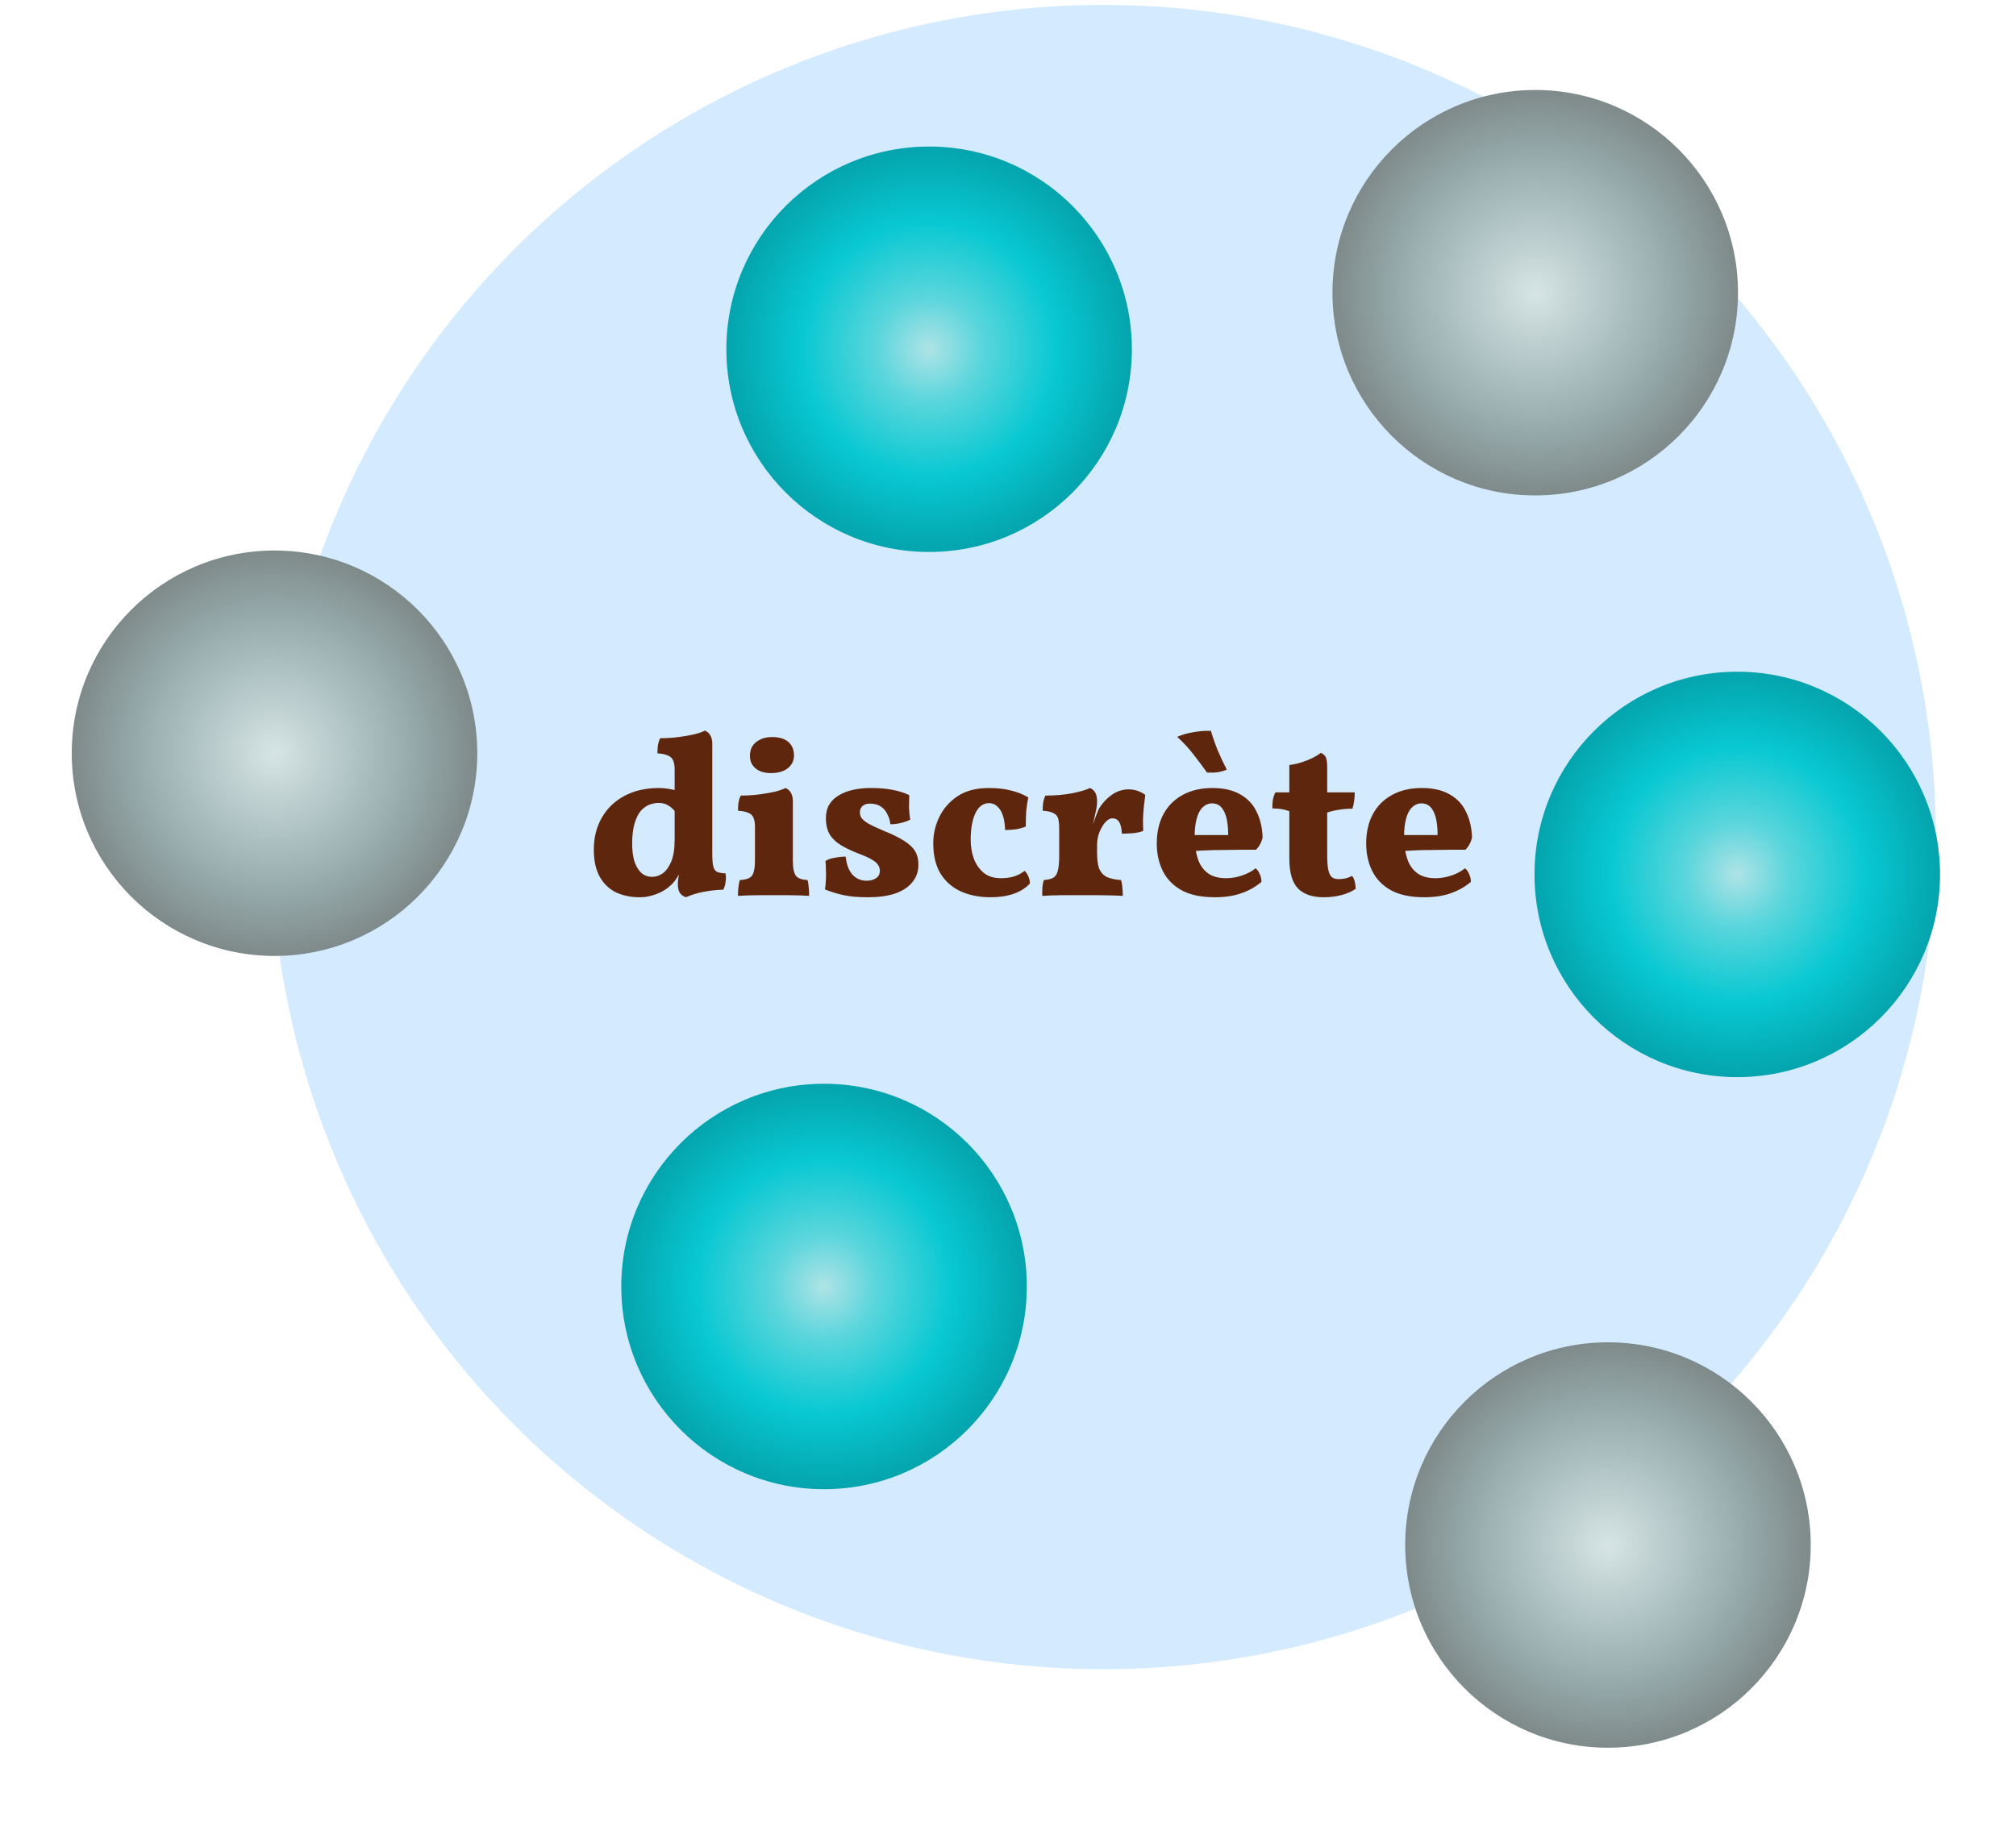 <svg width="281" height="254" viewBox="0 0 281 254" fill="none" xmlns="http://www.w3.org/2000/svg">
<circle cx="153.806" cy="116.704" r="116.024" fill="#D4EBFF"/>
<g filter="url(#filter0_d_502_3134)">
<path d="M132.505 71.286C148.114 71.286 160.767 58.632 160.767 43.023C160.767 27.414 148.114 14.761 132.505 14.761C116.896 14.761 104.242 27.414 104.242 43.023C104.242 58.632 116.896 71.286 132.505 71.286Z" fill="url(#paint0_radial_502_3134)"/>
</g>
<g filter="url(#filter1_d_502_3134)">
<path d="M117.861 201.954C133.47 201.954 146.124 189.3 146.124 173.691C146.124 158.082 133.47 145.429 117.861 145.429C102.252 145.429 89.598 158.082 89.598 173.691C89.598 189.3 102.252 201.954 117.861 201.954Z" fill="url(#paint1_radial_502_3134)"/>
</g>
<g filter="url(#filter2_d_502_3134)">
<path d="M227.126 238C242.735 238 255.389 225.347 255.389 209.738C255.389 194.129 242.735 181.475 227.126 181.475C211.517 181.475 198.864 194.129 198.864 209.738C198.864 225.347 211.517 238 227.126 238Z" fill="url(#paint2_radial_502_3134)"/>
</g>
<g filter="url(#filter3_d_502_3134)">
<path d="M41.263 127.608C56.872 127.608 69.525 114.955 69.525 99.346C69.525 83.737 56.872 71.083 41.263 71.083C25.654 71.083 13 83.737 13 99.346C13 114.955 25.654 127.608 41.263 127.608Z" fill="url(#paint3_radial_502_3134)"/>
</g>
<g filter="url(#filter4_d_502_3134)">
<path d="M216.988 63.401C232.597 63.401 245.251 50.747 245.251 35.138C245.251 19.529 232.597 6.876 216.988 6.876C201.379 6.876 188.726 19.529 188.726 35.138C188.726 50.747 201.379 63.401 216.988 63.401Z" fill="url(#paint4_radial_502_3134)"/>
</g>
<g filter="url(#filter5_d_502_3134)">
<path d="M91.825 105.864C92.273 105.864 92.689 105.896 93.073 105.96C93.479 106.024 93.895 106.109 94.321 106.216V109.416C93.98 108.946 93.607 108.584 93.201 108.328C92.817 108.072 92.348 107.944 91.793 107.944C91.409 107.944 91.004 108.018 90.577 108.168C90.151 108.317 89.745 108.594 89.361 109C88.999 109.405 88.7 109.992 88.465 110.76C88.231 111.506 88.113 112.477 88.113 113.672C88.113 114.525 88.209 115.304 88.401 116.008C88.615 116.69 88.924 117.234 89.329 117.64C89.756 118.045 90.279 118.248 90.897 118.248C91.409 118.248 91.9 118.088 92.369 117.768C92.839 117.426 93.233 116.882 93.553 116.136C93.873 115.368 94.033 114.354 94.033 113.096L95.409 116.328C95.025 117.224 94.663 117.928 94.321 118.44C94.001 118.93 93.671 119.304 93.329 119.56C93.095 119.794 92.764 120.029 92.337 120.264C91.932 120.498 91.452 120.69 90.897 120.84C90.364 121.01 89.788 121.096 89.169 121.096C87.953 121.096 86.855 120.872 85.873 120.424C84.913 119.954 84.156 119.229 83.601 118.248C83.047 117.266 82.769 116.008 82.769 114.472C82.769 112.765 83.143 111.272 83.889 109.992C84.636 108.69 85.692 107.677 87.057 106.952C88.423 106.226 90.012 105.864 91.825 105.864ZM99.281 115.016C99.281 115.762 99.324 116.338 99.409 116.744C99.495 117.128 99.665 117.394 99.921 117.544C100.199 117.672 100.604 117.746 101.137 117.768C101.201 118.173 101.201 118.568 101.137 118.952C101.095 119.336 100.988 119.698 100.817 120.04C99.943 120.061 99.047 120.157 98.129 120.328C97.233 120.498 96.391 120.754 95.601 121.096C95.196 120.946 94.908 120.733 94.737 120.456C94.567 120.157 94.481 119.762 94.481 119.272C94.481 118.845 94.535 118.408 94.641 117.96C94.748 117.49 94.887 117 95.057 116.488L99.281 115.016ZM99.281 102.6V116.616H94.033V102.6H99.281ZM98.257 97.864C98.577 97.992 98.823 98.205 98.993 98.504C99.185 98.802 99.281 99.208 99.281 99.72V103.624H94.033V103.272C94.033 102.781 93.969 102.376 93.841 102.056C93.713 101.736 93.479 101.501 93.137 101.352C92.796 101.181 92.295 101.074 91.633 101.032C91.633 100.669 91.655 100.306 91.697 99.944C91.761 99.56 91.868 99.218 92.017 98.92C92.892 98.92 93.745 98.866 94.577 98.76C95.409 98.653 96.145 98.525 96.785 98.376C97.447 98.205 97.937 98.034 98.257 97.864ZM102.863 120.904C102.863 120.456 102.884 120.05 102.927 119.688C102.97 119.304 103.034 118.973 103.119 118.696C103.972 118.653 104.538 118.45 104.815 118.088C105.092 117.704 105.231 116.978 105.231 115.912V111.272C105.231 110.781 105.167 110.376 105.039 110.056C104.932 109.736 104.708 109.501 104.367 109.352C104.026 109.181 103.524 109.074 102.863 109.032C102.863 108.669 102.884 108.306 102.927 107.944C102.991 107.56 103.098 107.218 103.247 106.92C104.122 106.92 104.975 106.866 105.807 106.76C106.639 106.653 107.375 106.525 108.015 106.376C108.676 106.205 109.167 106.034 109.487 105.864C109.807 105.992 110.052 106.205 110.223 106.504C110.415 106.802 110.511 107.208 110.511 107.72V115.912C110.511 116.978 110.65 117.704 110.927 118.088C111.204 118.45 111.748 118.653 112.559 118.696C112.644 118.973 112.698 119.304 112.719 119.688C112.762 120.072 112.783 120.477 112.783 120.904C112.506 120.882 112.1 120.861 111.567 120.84C111.034 120.84 110.436 120.829 109.775 120.808C109.135 120.808 108.484 120.808 107.823 120.808C107.183 120.808 106.532 120.808 105.871 120.808C105.21 120.829 104.612 120.84 104.079 120.84C103.567 120.861 103.162 120.882 102.863 120.904ZM107.439 103.784C106.564 103.784 105.86 103.57 105.327 103.144C104.794 102.696 104.527 102.109 104.527 101.384C104.527 100.552 104.815 99.912 105.391 99.464C105.988 98.994 106.724 98.76 107.599 98.76C108.602 98.76 109.359 98.984 109.871 99.432C110.404 99.88 110.671 100.52 110.671 101.352C110.671 102.056 110.383 102.642 109.807 103.112C109.231 103.56 108.442 103.784 107.439 103.784ZM126.735 106.856C126.714 107.41 126.703 107.986 126.703 108.584C126.724 109.16 126.778 109.725 126.863 110.28C126.543 110.45 126.127 110.6 125.615 110.728C125.124 110.856 124.623 110.92 124.111 110.92C124.047 110.386 123.898 109.906 123.663 109.48C123.45 109.032 123.14 108.68 122.735 108.424C122.351 108.168 121.85 108.04 121.231 108.04C120.804 108.04 120.463 108.157 120.207 108.392C119.972 108.605 119.855 108.893 119.855 109.256C119.855 109.512 119.919 109.757 120.047 109.992C120.196 110.226 120.506 110.493 120.975 110.792C121.466 111.069 122.212 111.421 123.215 111.848C124.431 112.338 125.38 112.808 126.063 113.256C126.767 113.704 127.268 114.184 127.567 114.696C127.866 115.208 128.015 115.826 128.015 116.552C128.015 117.512 127.727 118.333 127.151 119.016C126.596 119.698 125.796 120.221 124.751 120.584C123.706 120.925 122.447 121.096 120.975 121.096C119.631 121.096 118.511 121 117.615 120.808C116.719 120.616 115.844 120.349 114.991 120.008C115.055 119.581 115.098 119.133 115.119 118.664C115.14 118.173 115.14 117.704 115.119 117.256C115.119 116.786 115.098 116.381 115.055 116.04C115.375 115.826 115.802 115.677 116.335 115.592C116.89 115.485 117.402 115.432 117.871 115.432C117.999 116.541 118.319 117.384 118.831 117.96C119.364 118.514 120.015 118.792 120.783 118.792C121.316 118.792 121.754 118.674 122.095 118.44C122.458 118.205 122.639 117.864 122.639 117.416C122.639 117.096 122.554 116.818 122.383 116.584C122.234 116.328 121.946 116.082 121.519 115.848C121.114 115.592 120.506 115.314 119.695 115.016C118.756 114.653 117.946 114.269 117.263 113.864C116.58 113.458 116.047 112.957 115.663 112.36C115.3 111.762 115.119 110.994 115.119 110.056C115.119 109.33 115.268 108.712 115.567 108.2C115.887 107.666 116.335 107.229 116.911 106.888C117.487 106.546 118.148 106.29 118.895 106.12C119.663 105.949 120.484 105.864 121.359 105.864C122.554 105.864 123.567 105.949 124.399 106.12C125.231 106.269 126.01 106.514 126.735 106.856ZM143.554 119.176C142.999 119.794 142.242 120.274 141.282 120.616C140.343 120.936 139.276 121.096 138.082 121.096C136.503 121.096 135.106 120.818 133.89 120.264C132.695 119.709 131.756 118.877 131.074 117.768C130.412 116.658 130.082 115.25 130.082 113.544C130.082 112.264 130.37 111.037 130.946 109.864C131.522 108.69 132.375 107.73 133.506 106.984C134.658 106.237 136.087 105.864 137.794 105.864C139.01 105.864 140.055 105.981 140.93 106.216C141.826 106.429 142.626 106.749 143.33 107.176C143.202 107.773 143.106 108.392 143.042 109.032C142.999 109.672 142.978 110.408 142.978 111.24C142.572 111.41 142.103 111.538 141.57 111.624C141.058 111.688 140.567 111.72 140.098 111.72C140.055 110.482 139.831 109.554 139.426 108.936C139.02 108.296 138.498 107.976 137.858 107.976C137.026 107.976 136.386 108.456 135.938 109.416C135.511 110.354 135.298 111.581 135.298 113.096C135.298 113.97 135.436 114.824 135.714 115.656C136.012 116.466 136.471 117.138 137.09 117.672C137.708 118.184 138.519 118.44 139.522 118.44C140.204 118.44 140.823 118.354 141.378 118.184C141.932 117.992 142.412 117.736 142.818 117.416C143.031 117.608 143.202 117.864 143.33 118.184C143.479 118.482 143.554 118.813 143.554 119.176ZM152.917 114.92C152.917 115.837 153.013 116.562 153.205 117.096C153.419 117.608 153.76 117.992 154.229 118.248C154.72 118.482 155.392 118.632 156.245 118.696C156.352 118.994 156.416 119.346 156.437 119.752C156.48 120.136 156.501 120.52 156.501 120.904C156.117 120.882 155.627 120.861 155.029 120.84C154.432 120.84 153.792 120.829 153.109 120.808C152.448 120.808 151.797 120.808 151.157 120.808C150.112 120.808 149.035 120.808 147.925 120.808C146.816 120.829 145.931 120.861 145.269 120.904C145.269 120.392 145.28 119.965 145.301 119.624C145.344 119.261 145.408 118.952 145.493 118.696C146.069 118.653 146.507 118.546 146.805 118.376C147.125 118.184 147.339 117.853 147.445 117.384C147.573 116.914 147.637 116.221 147.637 115.304V113.544H152.917V114.92ZM152.917 111.368V114.184H147.637V110.728L152.917 107.752C152.917 108.178 152.853 108.658 152.725 109.192C152.619 109.725 152.469 110.397 152.277 111.208L152.917 111.368ZM152.213 111.304C152.363 110.877 152.533 110.397 152.725 109.864C152.917 109.309 153.088 108.904 153.237 108.648C153.707 107.901 154.293 107.282 154.997 106.792C155.701 106.301 156.48 106.056 157.333 106.056C158.165 106.056 158.933 106.312 159.637 106.824C159.573 107.272 159.509 107.794 159.445 108.392C159.381 108.989 159.339 109.597 159.317 110.216C159.317 110.813 159.328 111.357 159.349 111.848C158.987 111.997 158.507 112.104 157.909 112.168C157.312 112.21 156.8 112.232 156.373 112.232C156.331 111.464 156.203 110.92 155.989 110.6C155.776 110.258 155.456 110.088 155.029 110.088C154.731 110.088 154.411 110.269 154.069 110.632C153.749 110.994 153.472 111.464 153.237 112.04C153.024 112.594 152.917 113.192 152.917 113.832L152.213 111.304ZM147.637 114.184V111.72C147.637 111.058 147.595 110.546 147.509 110.184C147.424 109.821 147.211 109.554 146.869 109.384C146.549 109.192 146.037 109.074 145.333 109.032C145.333 108.669 145.355 108.306 145.397 107.944C145.461 107.56 145.568 107.218 145.717 106.92C147.061 106.92 148.299 106.813 149.429 106.6C150.581 106.365 151.413 106.12 151.925 105.864C152.245 105.992 152.491 106.205 152.661 106.504C152.832 106.802 152.917 107.218 152.917 107.752L147.637 114.184ZM169.334 121.096C167.414 121.096 165.857 120.765 164.662 120.104C163.489 119.442 162.625 118.546 162.07 117.416C161.515 116.285 161.238 115.016 161.238 113.608C161.238 112.029 161.547 110.664 162.166 109.512C162.785 108.36 163.681 107.464 164.854 106.824C166.027 106.184 167.403 105.864 168.982 105.864C170.561 105.864 171.862 106.162 172.886 106.76C173.91 107.336 174.667 108.146 175.158 109.192C175.67 110.216 175.947 111.41 175.99 112.776C175.819 113.48 175.51 114.045 175.062 114.472C174.443 114.472 173.739 114.472 172.95 114.472C172.161 114.472 171.329 114.482 170.454 114.504C169.601 114.504 168.726 114.525 167.83 114.568C166.955 114.61 166.113 114.664 165.302 114.728V112.424H171.19C171.19 110.973 170.998 109.874 170.614 109.128C170.251 108.381 169.697 108.008 168.95 108.008C168.459 108.008 168.022 108.189 167.638 108.552C167.275 108.893 166.998 109.416 166.806 110.12C166.614 110.802 166.518 111.656 166.518 112.68C166.518 113.789 166.657 114.781 166.934 115.656C167.211 116.53 167.67 117.213 168.31 117.704C168.95 118.194 169.814 118.44 170.902 118.44C171.649 118.44 172.395 118.312 173.142 118.056C173.889 117.8 174.507 117.469 174.998 117.064C175.211 117.192 175.403 117.448 175.574 117.832C175.745 118.194 175.83 118.568 175.83 118.952C174.998 119.656 174.049 120.189 172.982 120.552C171.937 120.914 170.721 121.096 169.334 121.096ZM168.246 103.72C167.606 102.824 166.977 101.981 166.358 101.192C165.739 100.381 164.982 99.56 164.086 98.728C164.769 98.429 165.515 98.216 166.326 98.088C167.137 97.938 167.958 97.874 168.79 97.896C169.025 98.728 169.334 99.624 169.718 100.584C170.123 101.544 170.55 102.45 170.998 103.304C170.657 103.453 170.262 103.57 169.814 103.656C169.387 103.72 168.865 103.741 168.246 103.72ZM184.513 121.096C182.934 121.096 181.74 120.69 180.929 119.88C180.118 119.048 179.713 117.65 179.713 115.688V109.096C179.372 108.968 179.009 108.872 178.625 108.808C178.262 108.744 177.836 108.712 177.345 108.712C177.345 108.285 177.366 107.901 177.409 107.56C177.473 107.197 177.59 106.834 177.761 106.472H179.713V102.664C180.545 102.557 181.356 102.344 182.145 102.024C182.956 101.704 183.606 101.352 184.097 100.968C184.438 101.096 184.673 101.298 184.801 101.576C184.929 101.853 184.993 102.344 184.993 103.048V106.472H188.833C188.833 106.941 188.801 107.357 188.737 107.72C188.694 108.061 188.62 108.402 188.513 108.744C187.83 108.744 187.19 108.797 186.593 108.904C186.017 108.989 185.484 109.117 184.993 109.288V115.208C184.993 116.125 185.046 116.829 185.153 117.32C185.26 117.789 185.43 118.12 185.665 118.312C185.9 118.482 186.198 118.568 186.561 118.568C186.881 118.568 187.201 118.536 187.521 118.472C187.862 118.386 188.182 118.269 188.481 118.12C188.78 118.546 188.94 119.144 188.961 119.912C188.513 120.253 187.873 120.541 187.041 120.776C186.23 120.989 185.388 121.096 184.513 121.096ZM198.522 121.096C196.602 121.096 195.044 120.765 193.85 120.104C192.676 119.442 191.812 118.546 191.258 117.416C190.703 116.285 190.426 115.016 190.426 113.608C190.426 112.029 190.735 110.664 191.354 109.512C191.972 108.36 192.868 107.464 194.042 106.824C195.215 106.184 196.591 105.864 198.17 105.864C199.748 105.864 201.05 106.162 202.074 106.76C203.098 107.336 203.855 108.146 204.346 109.192C204.858 110.216 205.135 111.41 205.178 112.776C205.007 113.48 204.698 114.045 204.25 114.472C203.631 114.472 202.927 114.472 202.138 114.472C201.348 114.472 200.516 114.482 199.642 114.504C198.788 114.504 197.914 114.525 197.018 114.568C196.143 114.61 195.3 114.664 194.49 114.728V112.424H200.378C200.378 110.973 200.186 109.874 199.802 109.128C199.439 108.381 198.884 108.008 198.138 108.008C197.647 108.008 197.21 108.189 196.826 108.552C196.463 108.893 196.186 109.416 195.994 110.12C195.802 110.802 195.706 111.656 195.706 112.68C195.706 113.789 195.844 114.781 196.122 115.656C196.399 116.53 196.858 117.213 197.498 117.704C198.138 118.194 199.002 118.44 200.09 118.44C200.836 118.44 201.583 118.312 202.33 118.056C203.076 117.8 203.695 117.469 204.186 117.064C204.399 117.192 204.591 117.448 204.762 117.832C204.932 118.194 205.018 118.568 205.018 118.952C204.186 119.656 203.236 120.189 202.17 120.552C201.124 120.914 199.908 121.096 198.522 121.096Z" fill="#5F260E"/>
</g>
<g filter="url(#filter6_d_502_3134)">
<path d="M245.15 144.505C260.759 144.505 273.412 131.851 273.412 116.242C273.412 100.633 260.759 87.98 245.15 87.98C229.541 87.98 216.887 100.633 216.887 116.242C216.887 131.851 229.541 144.505 245.15 144.505Z" fill="url(#paint5_radial_502_3134)"/>
</g>
<defs>
<filter id="filter0_d_502_3134" x="91.242" y="10.431" width="76.525" height="76.525" filterUnits="userSpaceOnUse" color-interpolation-filters="sRGB">
<feFlood flood-opacity="0" result="BackgroundImageFix"/>
<feColorMatrix in="SourceAlpha" type="matrix" values="0 0 0 0 0 0 0 0 0 0 0 0 0 0 0 0 0 0 127 0" result="hardAlpha"/>
<feOffset dx="-3" dy="5.67"/>
<feGaussianBlur stdDeviation="5"/>
<feColorMatrix type="matrix" values="0 0 0 0 0.114 0 0 0 0 0.114 0 0 0 0 0.106 0 0 0 0.5 0"/>
<feBlend mode="normal" in2="BackgroundImageFix" result="effect1_dropShadow_502_3134"/>
<feBlend mode="normal" in="SourceGraphic" in2="effect1_dropShadow_502_3134" result="shape"/>
</filter>
<filter id="filter1_d_502_3134" x="76.598" y="141.099" width="76.525" height="76.525" filterUnits="userSpaceOnUse" color-interpolation-filters="sRGB">
<feFlood flood-opacity="0" result="BackgroundImageFix"/>
<feColorMatrix in="SourceAlpha" type="matrix" values="0 0 0 0 0 0 0 0 0 0 0 0 0 0 0 0 0 0 127 0" result="hardAlpha"/>
<feOffset dx="-3" dy="5.67"/>
<feGaussianBlur stdDeviation="5"/>
<feColorMatrix type="matrix" values="0 0 0 0 0.114 0 0 0 0 0.114 0 0 0 0 0.106 0 0 0 0.5 0"/>
<feBlend mode="normal" in2="BackgroundImageFix" result="effect1_dropShadow_502_3134"/>
<feBlend mode="normal" in="SourceGraphic" in2="effect1_dropShadow_502_3134" result="shape"/>
</filter>
<filter id="filter2_d_502_3134" x="185.864" y="177.145" width="76.525" height="76.525" filterUnits="userSpaceOnUse" color-interpolation-filters="sRGB">
<feFlood flood-opacity="0" result="BackgroundImageFix"/>
<feColorMatrix in="SourceAlpha" type="matrix" values="0 0 0 0 0 0 0 0 0 0 0 0 0 0 0 0 0 0 127 0" result="hardAlpha"/>
<feOffset dx="-3" dy="5.67"/>
<feGaussianBlur stdDeviation="5"/>
<feColorMatrix type="matrix" values="0 0 0 0 0.114 0 0 0 0 0.114 0 0 0 0 0.106 0 0 0 0.5 0"/>
<feBlend mode="normal" in2="BackgroundImageFix" result="effect1_dropShadow_502_3134"/>
<feBlend mode="normal" in="SourceGraphic" in2="effect1_dropShadow_502_3134" result="shape"/>
</filter>
<filter id="filter3_d_502_3134" x="0" y="66.753" width="76.525" height="76.525" filterUnits="userSpaceOnUse" color-interpolation-filters="sRGB">
<feFlood flood-opacity="0" result="BackgroundImageFix"/>
<feColorMatrix in="SourceAlpha" type="matrix" values="0 0 0 0 0 0 0 0 0 0 0 0 0 0 0 0 0 0 127 0" result="hardAlpha"/>
<feOffset dx="-3" dy="5.67"/>
<feGaussianBlur stdDeviation="5"/>
<feColorMatrix type="matrix" values="0 0 0 0 0.114 0 0 0 0 0.114 0 0 0 0 0.106 0 0 0 0.5 0"/>
<feBlend mode="normal" in2="BackgroundImageFix" result="effect1_dropShadow_502_3134"/>
<feBlend mode="normal" in="SourceGraphic" in2="effect1_dropShadow_502_3134" result="shape"/>
</filter>
<filter id="filter4_d_502_3134" x="175.726" y="2.546" width="76.525" height="76.525" filterUnits="userSpaceOnUse" color-interpolation-filters="sRGB">
<feFlood flood-opacity="0" result="BackgroundImageFix"/>
<feColorMatrix in="SourceAlpha" type="matrix" values="0 0 0 0 0 0 0 0 0 0 0 0 0 0 0 0 0 0 127 0" result="hardAlpha"/>
<feOffset dx="-3" dy="5.67"/>
<feGaussianBlur stdDeviation="5"/>
<feColorMatrix type="matrix" values="0 0 0 0 0.114 0 0 0 0 0.114 0 0 0 0 0.106 0 0 0 0.5 0"/>
<feBlend mode="normal" in2="BackgroundImageFix" result="effect1_dropShadow_502_3134"/>
<feBlend mode="normal" in="SourceGraphic" in2="effect1_dropShadow_502_3134" result="shape"/>
</filter>
<filter id="filter5_d_502_3134" x="78.069" y="97.163" width="131.808" height="32.632" filterUnits="userSpaceOnUse" color-interpolation-filters="sRGB">
<feFlood flood-opacity="0" result="BackgroundImageFix"/>
<feColorMatrix in="SourceAlpha" type="matrix" values="0 0 0 0 0 0 0 0 0 0 0 0 0 0 0 0 0 0 127 0" result="hardAlpha"/>
<feOffset dy="4"/>
<feGaussianBlur stdDeviation="2.35"/>
<feComposite in2="hardAlpha" operator="out"/>
<feColorMatrix type="matrix" values="0 0 0 0 0 0 0 0 0 0 0 0 0 0 0 0 0 0 0.3 0"/>
<feBlend mode="normal" in2="BackgroundImageFix" result="effect1_dropShadow_502_3134"/>
<feBlend mode="normal" in="SourceGraphic" in2="effect1_dropShadow_502_3134" result="shape"/>
</filter>
<filter id="filter6_d_502_3134" x="203.887" y="83.65" width="76.525" height="76.525" filterUnits="userSpaceOnUse" color-interpolation-filters="sRGB">
<feFlood flood-opacity="0" result="BackgroundImageFix"/>
<feColorMatrix in="SourceAlpha" type="matrix" values="0 0 0 0 0 0 0 0 0 0 0 0 0 0 0 0 0 0 127 0" result="hardAlpha"/>
<feOffset dx="-3" dy="5.67"/>
<feGaussianBlur stdDeviation="5"/>
<feColorMatrix type="matrix" values="0 0 0 0 0.114 0 0 0 0 0.114 0 0 0 0 0.106 0 0 0 0.5 0"/>
<feBlend mode="normal" in2="BackgroundImageFix" result="effect1_dropShadow_502_3134"/>
<feBlend mode="normal" in="SourceGraphic" in2="effect1_dropShadow_502_3134" result="shape"/>
</filter>
<radialGradient id="paint0_radial_502_3134" cx="0" cy="0" r="1" gradientUnits="userSpaceOnUse" gradientTransform="translate(132.505 43.023) scale(28.263 28.263)">
<stop stop-color="#AFE3E6"/>
<stop offset="0.255" stop-color="#5BD6DC"/>
<stop offset="0.63" stop-color="#08C8D2"/>
<stop offset="1" stop-color="#04A4AD"/>
</radialGradient>
<radialGradient id="paint1_radial_502_3134" cx="0" cy="0" r="1" gradientUnits="userSpaceOnUse" gradientTransform="translate(117.861 173.691) scale(28.263 28.263)">
<stop stop-color="#AFE3E6"/>
<stop offset="0.255" stop-color="#5BD6DC"/>
<stop offset="0.63" stop-color="#08C8D2"/>
<stop offset="1" stop-color="#04A4AD"/>
</radialGradient>
<radialGradient id="paint2_radial_502_3134" cx="0" cy="0" r="1" gradientUnits="userSpaceOnUse" gradientTransform="translate(227.126 209.738) scale(28.263 28.263)">
<stop stop-color="#D6E4E5"/>
<stop offset="0.63" stop-color="#9AAFB0"/>
<stop offset="1" stop-color="#7F8A8A"/>
</radialGradient>
<radialGradient id="paint3_radial_502_3134" cx="0" cy="0" r="1" gradientUnits="userSpaceOnUse" gradientTransform="translate(41.263 99.346) scale(28.263 28.263)">
<stop stop-color="#D6E4E5"/>
<stop offset="0.63" stop-color="#9AAFB0"/>
<stop offset="1" stop-color="#7F8A8A"/>
</radialGradient>
<radialGradient id="paint4_radial_502_3134" cx="0" cy="0" r="1" gradientUnits="userSpaceOnUse" gradientTransform="translate(216.988 35.138) scale(28.263 28.263)">
<stop stop-color="#D6E4E5"/>
<stop offset="0.63" stop-color="#9AAFB0"/>
<stop offset="1" stop-color="#7F8A8A"/>
</radialGradient>
<radialGradient id="paint5_radial_502_3134" cx="0" cy="0" r="1" gradientUnits="userSpaceOnUse" gradientTransform="translate(245.15 116.242) scale(28.263 28.263)">
<stop stop-color="#AFE3E6"/>
<stop offset="0.255" stop-color="#5BD6DC"/>
<stop offset="0.63" stop-color="#08C8D2"/>
<stop offset="1" stop-color="#04A4AD"/>
</radialGradient>
</defs>
</svg>
